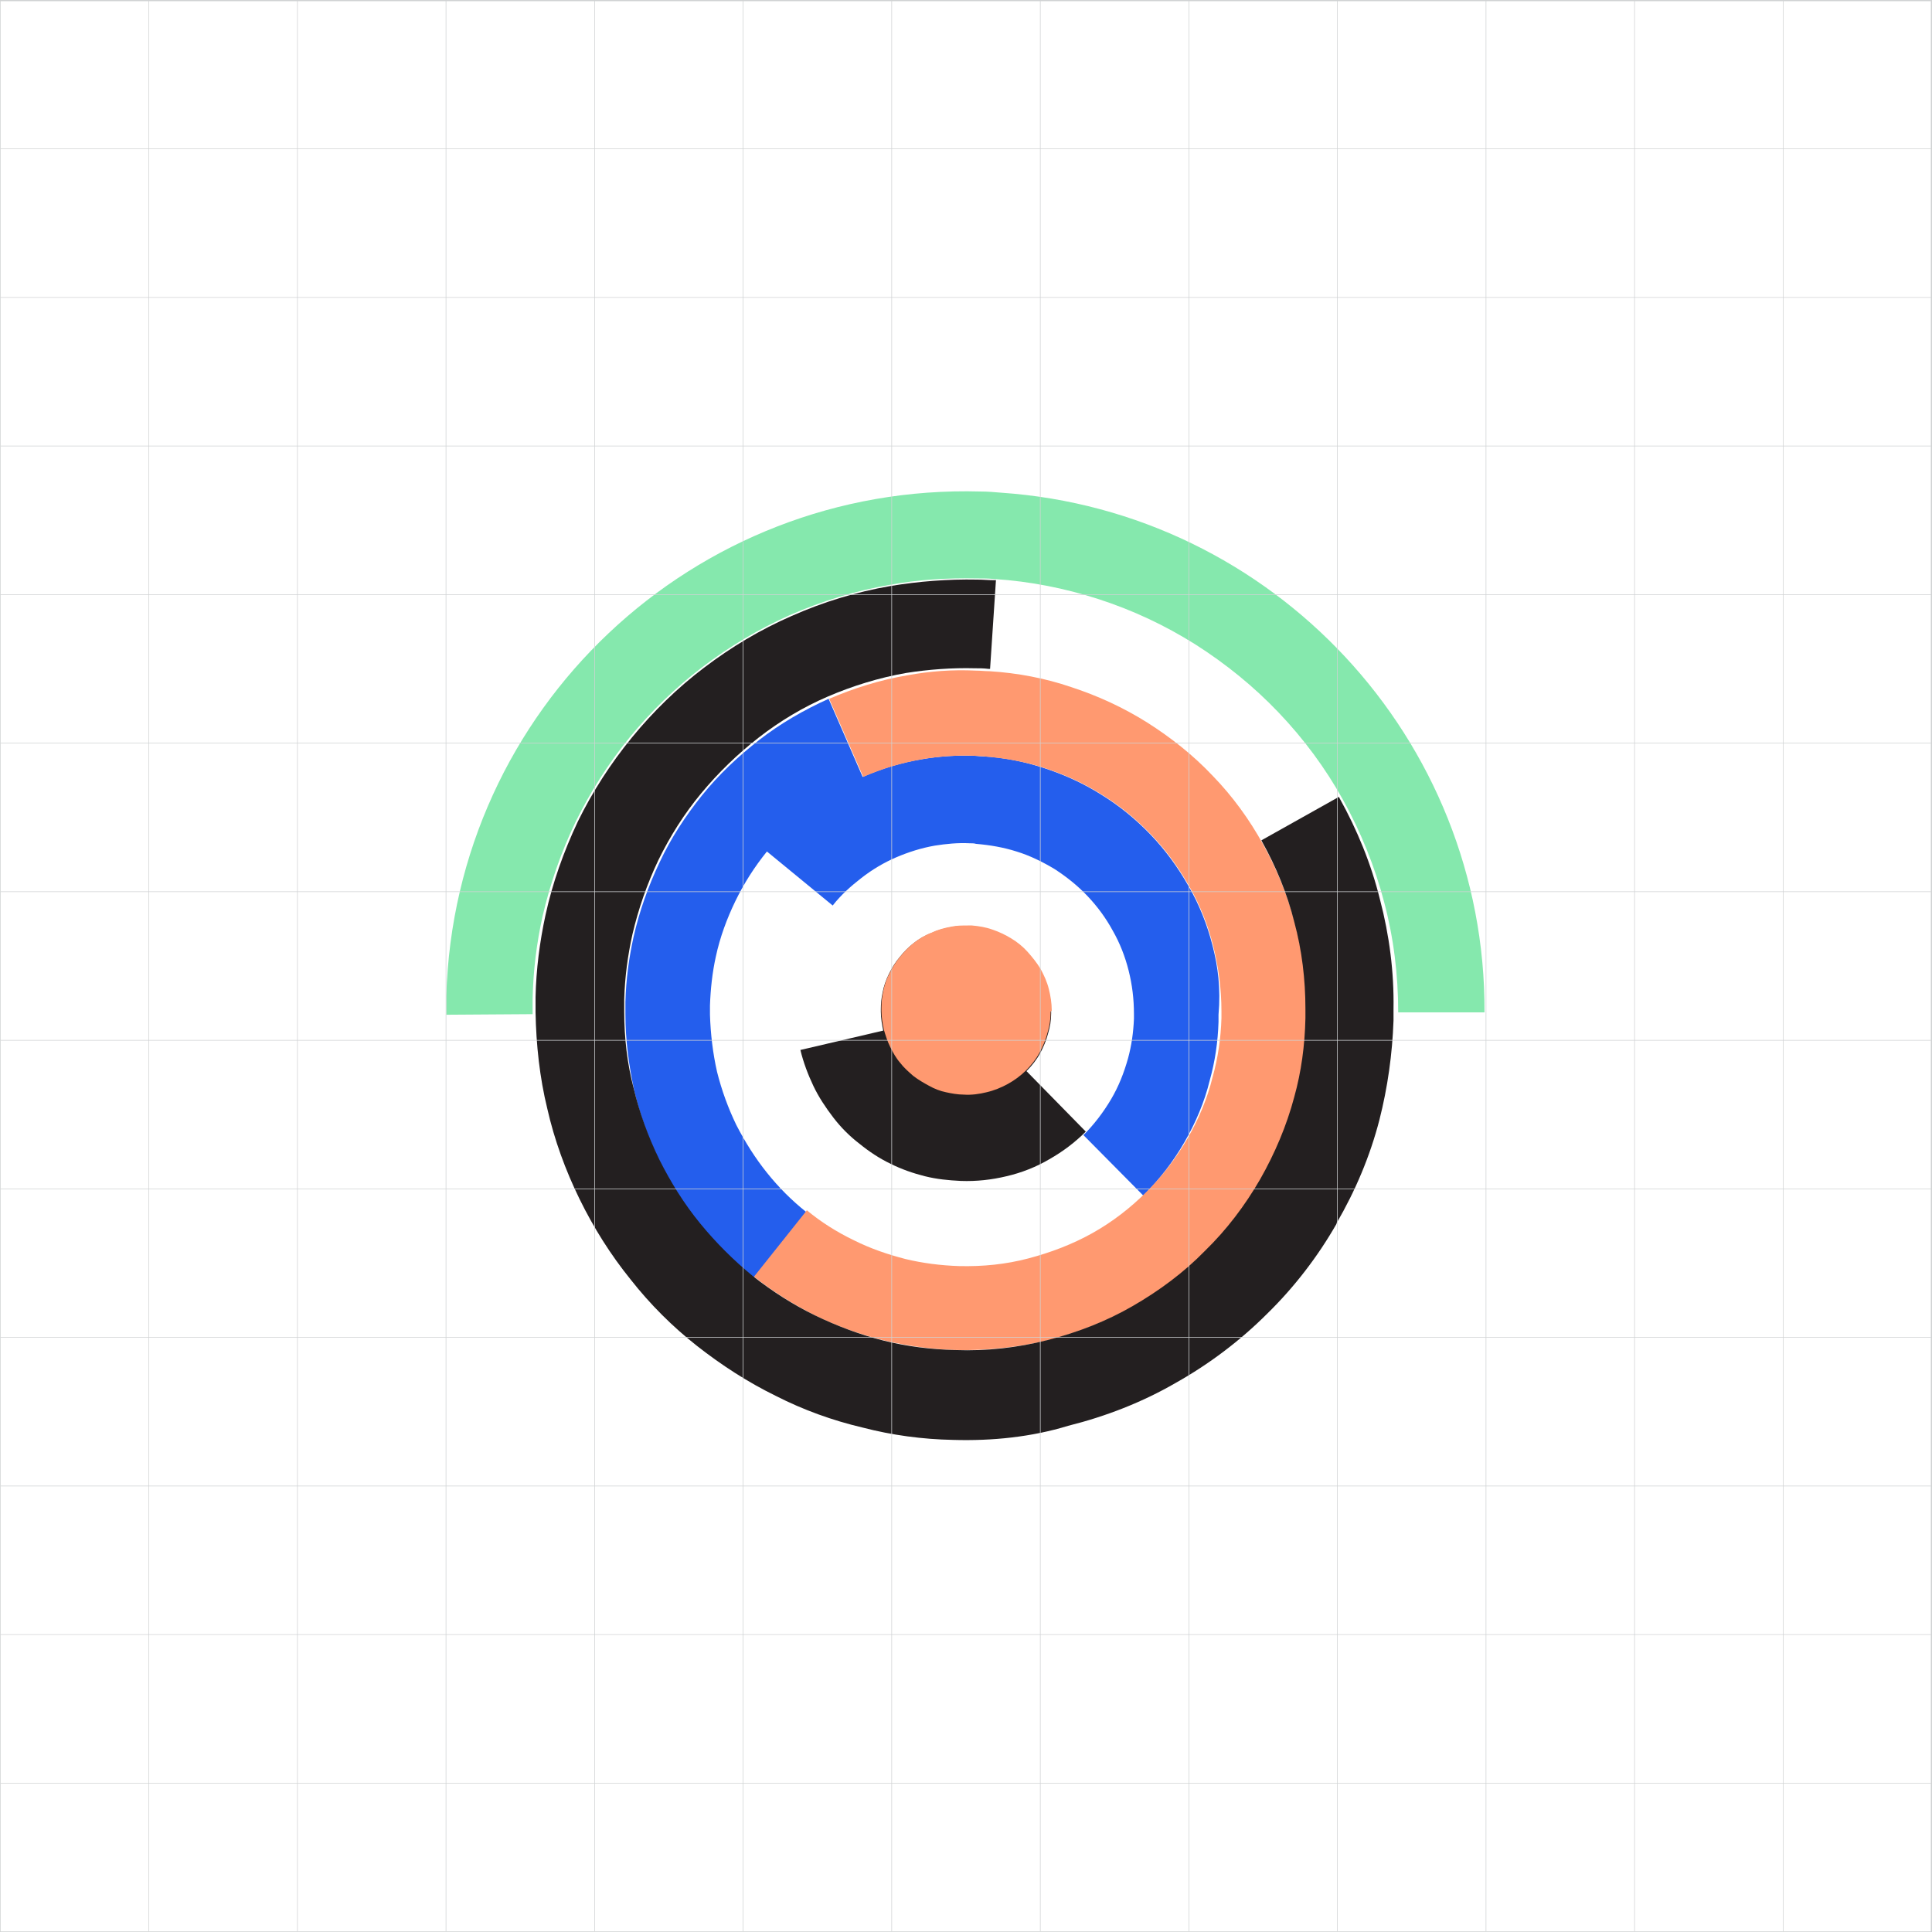 <?xml version="1.0" encoding="utf-8"?>
<!-- Generator: Adobe Illustrator 23.0.3, SVG Export Plug-In . SVG Version: 6.00 Build 0)  -->
<svg version="1.1" id="Layer_1" xmlns="http://www.w3.org/2000/svg" xmlns:xlink="http://www.w3.org/1999/xlink" x="0px" y="0px"
	 viewBox="0 0 329 329" style="enable-background:new 0 0 329 329;" xml:space="preserve">
<style type="text/css">
	.st0{fill-rule:evenodd;clip-rule:evenodd;fill:#FFFFFF;}
	.st1{fill-rule:evenodd;clip-rule:evenodd;fill:#85E8AD;}
	.st2{fill-rule:evenodd;clip-rule:evenodd;fill:#245EED;}
	.st3{fill-rule:evenodd;clip-rule:evenodd;fill:#FF9970;}
	.st4{fill-rule:evenodd;clip-rule:evenodd;fill:#231F20;}
	.st5{fill-rule:evenodd;clip-rule:evenodd;fill:#D0D2D3;}
</style>
<title>Visual Survey</title>
<desc>Created with Sketch.</desc>
<g id="Visual-Survey">
	<rect id="Rectangle" class="st0" width="329" height="329"/>
	<g id="Group">
		<path id="Fill-34" class="st1" d="M252.8,172.4h-14.7c0-6.5-0.8-12.8-2.4-18.8c-1.6-6.1-4-12-7-17.4s-6.7-10.4-11-14.9
			c-4.2-4.4-9-8.3-14.2-11.6c-5.1-3.2-10.6-5.8-16.5-7.7c-5.6-1.8-11.5-3-17.7-3.4c-1-0.1-1.9-0.1-2.9-0.1
			c-5.1-0.1-10.1,0.2-14.9,1.1c-5.9,1-11.6,2.8-16.9,5.1c-5.4,2.4-10.4,5.4-15,8.9s-8.8,7.6-12.4,12s-6.7,9.3-9.2,14.4
			c-2.4,5-4.3,10.4-5.6,16c-1,4.5-1.6,9.2-1.7,14.1c0,0.9,0,1.8,0,2.6L76,172.8c0-1,0-2.1,0-3.2c1.4-48.9,42.1-87.3,91-85.9
			c1.2,0,2.3,0.1,3.5,0.2C216.8,87.1,253,125.8,252.8,172.4"/>
		<path id="Fill-36" class="st2" d="M206.5,161.1c-0.9-3.6-2.3-7.1-4.1-10.2c-1.8-3.2-4-6.2-6.5-8.8s-5.3-4.9-8.4-6.8
			c-3-1.9-6.3-3.4-9.7-4.5c-3.3-1.1-6.8-1.8-10.4-2c-0.6,0-1.1-0.1-1.7-0.1c-3-0.1-5.9,0.1-8.8,0.6c-3.5,0.6-6.8,1.6-10,3l-5.8-13.3
			c-4.2,1.9-8.2,4.2-11.8,7c-3.6,2.8-6.9,5.9-9.8,9.5c-2.8,3.5-5.3,7.3-7.2,11.4c-1.9,4-3.4,8.2-4.4,12.6c-0.8,3.6-1.3,7.3-1.4,11.1
			c0,0.7,0,1.4,0,2.1c0,4.5,0.6,8.8,1.5,13c1,4.3,2.5,8.3,4.4,12.2s4.2,7.5,6.9,10.8c2.7,3.3,5.7,6.3,9,9l9-11.3
			c-2.5-2-4.7-4.2-6.7-6.7s-3.7-5.2-5.2-8.1c-1.4-2.9-2.5-5.9-3.3-9.1c-0.7-3.1-1.1-6.4-1.2-9.7c0-0.5,0-1,0-1.6
			c0.1-2.8,0.4-5.6,1-8.3c0.7-3.3,1.9-6.5,3.3-9.4c1.5-3.1,3.3-5.9,5.4-8.5l11.2,9.2c1.4-1.8,3.1-3.3,4.9-4.7
			c1.8-1.4,3.8-2.6,5.9-3.5c2.1-0.9,4.3-1.6,6.6-2c1.9-0.3,3.9-0.5,5.9-0.4c0.4,0,0.8,0,1.1,0.1c2.4,0.2,4.7,0.6,6.9,1.3
			c2.3,0.7,4.5,1.8,6.5,3c2,1.3,3.9,2.8,5.6,4.6c1.7,1.8,3.1,3.7,4.3,5.9c1.2,2.1,2.1,4.4,2.7,6.8c0.6,2.4,0.9,4.8,0.9,7.4
			c0,0.3,0,0.5,0,0.8c-0.1,2.3-0.4,4.5-1,6.7c-0.7,2.5-1.6,4.8-2.9,7c-1.3,2.2-2.9,4.3-4.7,6.1l10.2,10.3c2.7-2.7,5.1-5.8,7-9.1
			s3.4-6.8,4.3-10.5c0.9-3.2,1.4-6.6,1.5-10c0-0.4,0-0.8,0-1.2C207.9,168.3,207.4,164.6,206.5,161.1"/>
		<path id="Fill-38" class="st3" d="M222.4,173.7c-0.1,4.6-0.8,9.1-1.9,13.3c-1.3,5-3.3,9.7-5.8,14c-2.6,4.5-5.7,8.5-9.3,12.1
			c-3.7,3.6-7.8,6.8-12.3,9.3s-9.4,4.5-14.5,5.8c-5,1.2-10.3,1.8-15.7,1.7c-4.2-0.1-8.3-0.7-12.2-1.6c-4.1-1-8-2.4-11.7-4.2
			c-3.8-1.9-7.3-4.1-10.6-6.7l9-11.3c2.4,2,5.1,3.7,8,5.1c2.8,1.4,5.7,2.4,8.8,3.2c2.9,0.7,6,1.1,9.1,1.2c4.1,0.1,8-0.3,11.8-1.3
			s7.5-2.4,10.9-4.3c3.4-1.9,6.5-4.3,9.2-7s5.1-5.8,7-9.1s3.4-6.8,4.3-10.5c0.9-3.2,1.4-6.6,1.5-10c0-0.4,0-0.8,0-1.2
			c0-3.8-0.5-7.5-1.4-11.1s-2.3-7.1-4.1-10.2c-1.8-3.2-4-6.2-6.5-8.8s-5.3-4.9-8.4-6.8c-3-1.9-6.3-3.4-9.7-4.5
			c-3.3-1.1-6.8-1.7-10.4-2c-0.6,0-1.1-0.1-1.7-0.1c-3-0.1-5.9,0.1-8.8,0.6c-3.5,0.6-6.8,1.6-10,3l-5.8-13.3c4.2-1.8,8.6-3.2,13.3-4
			c3.8-0.7,7.7-1,11.7-0.8c0.8,0,1.5,0.1,2.3,0.1c4.8,0.3,9.5,1.2,13.9,2.7c4.6,1.5,8.9,3.5,12.9,6c4.1,2.6,7.9,5.6,11.2,9.1
			c3.4,3.5,6.3,7.5,8.6,11.7c2.4,4.3,4.2,8.8,5.5,13.7c1.2,4.7,1.9,9.7,1.9,14.8C222.4,172.7,222.4,173.2,222.4,173.7"/>
		<path id="Fill-40" class="st4" d="M184.9,192.7c-1.8,1.8-3.9,3.4-6.2,4.7c-2.2,1.3-4.7,2.3-7.3,2.9c-2.5,0.6-5.1,0.9-7.8,0.8
			c-2.1-0.1-4.1-0.3-6.1-0.8s-4-1.2-5.8-2.1l0,0c-1.9-0.9-3.7-2.1-5.3-3.4c-1.7-1.3-3.2-2.8-4.5-4.5s-2.5-3.5-3.4-5.4
			s-1.7-4-2.2-6.1l14.1-3.3c-0.2-1-0.4-2.1-0.4-3.2c0-0.2,0-0.3,0-0.5c0-0.9,0.1-1.9,0.3-2.8c0.2-1.1,0.6-2.2,1.1-3.2s1.1-2,1.8-2.8
			c0.7-0.9,1.5-1.7,2.4-2.4s1.9-1.3,3-1.7c1.1-0.5,2.2-0.8,3.3-1c0.9-0.2,1.9-0.2,2.9-0.2c0.2,0,0.4,0,0.6,0
			c1.2,0.1,2.4,0.3,3.5,0.7s2.2,0.9,3.2,1.5s2,1.4,2.8,2.3c0.8,0.9,1.6,1.9,2.2,2.9c0.6,1.1,1.1,2.2,1.4,3.4
			c0.3,1.2,0.5,2.4,0.5,3.7c0,0.1,0,0.3,0,0.4c0,1.2-0.2,2.3-0.5,3.3c-0.3,1.2-0.8,2.4-1.4,3.5c-0.6,1.1-1.4,2.1-2.3,3L184.9,192.7z
			"/>
		<path id="Fill-42" class="st3" d="M178.9,172.5c0,1.2-0.2,2.3-0.5,3.3c-0.3,1.2-0.8,2.4-1.4,3.5c-0.6,1.1-1.4,2.1-2.3,3
			c-0.9,0.9-2,1.7-3.1,2.3s-2.3,1.1-3.6,1.4c-1.2,0.3-2.6,0.5-3.9,0.4c-1,0-2.1-0.2-3-0.4c-1-0.2-2-0.6-2.9-1.1s-1.8-1-2.7-1.7
			c-0.8-0.7-1.6-1.4-2.2-2.2c-0.7-0.8-1.2-1.7-1.7-2.7s-0.8-2-1.1-3c-0.2-1-0.4-2.1-0.4-3.2c0-0.2,0-0.3,0-0.5
			c0-0.9,0.1-1.9,0.3-2.8c0.2-1.1,0.6-2.2,1.1-3.1c0.5-1,1.1-2,1.8-2.8c0.7-0.9,1.5-1.7,2.4-2.4s1.9-1.3,3-1.7c1-0.5,2.2-0.8,3.3-1
			c0.9-0.2,1.9-0.2,2.9-0.2c0.2,0,0.4,0,0.6,0c1.2,0.1,2.4,0.3,3.5,0.7c1.2,0.4,2.2,0.9,3.2,1.5s2,1.4,2.8,2.3
			c0.8,0.9,1.6,1.9,2.2,2.9c0.6,1.1,1.1,2.2,1.4,3.4c0.3,1.2,0.5,2.4,0.5,3.7C178.9,172.2,178.9,172.3,178.9,172.5"/>
		<path id="Fill-44" class="st4" d="M162.3,245.2c-5.2-0.1-10.4-0.8-15.4-2.1c-5.1-1.2-10.1-3-14.8-5.4c-4.7-2.3-9.2-5.2-13.4-8.5
			c-4.2-3.3-8-7.1-11.3-11.3c-3.4-4.2-6.3-8.8-8.7-13.7c-2.4-4.9-4.3-10.1-5.5-15.4c-1.3-5.3-1.9-10.9-2-16.4c0-0.9,0-1.8,0-2.6
			c0.1-4.7,0.7-9.4,1.7-14c1.2-5.5,3.1-10.8,5.5-15.9c2.5-5.1,5.6-9.9,9.2-14.3c3.6-4.4,7.8-8.5,12.3-11.9c4.6-3.5,9.6-6.5,14.9-8.8
			c5.4-2.4,11-4.1,16.8-5.1c4.8-0.8,9.8-1.2,14.8-1.1c1,0,1.9,0.1,2.9,0.1h0.3l-1,15.1h-0.3c-0.8-0.1-1.5-0.1-2.3-0.1
			c-3.9-0.1-7.9,0.2-11.7,0.8c-4.6,0.8-9.1,2.2-13.3,4s-8.2,4.2-11.8,7c-3.6,2.8-6.9,6-9.8,9.5s-5.3,7.3-7.3,11.4
			c-1.9,4-3.4,8.3-4.4,12.6c-0.8,3.6-1.3,7.3-1.4,11.1c0,0.7,0,1.4,0,2.1c0,4.4,0.5,8.8,1.6,13c1,4.2,2.5,8.3,4.4,12.2
			c1.9,3.8,4.2,7.5,6.9,10.8c2.7,3.3,5.7,6.3,9,9c3.3,2.6,6.9,4.9,10.6,6.7c3.7,1.8,7.7,3.3,11.7,4.3s8.1,1.5,12.2,1.6
			c5.3,0.2,10.6-0.4,15.7-1.7c5.1-1.3,10-3.2,14.5-5.8s8.7-5.7,12.3-9.4c3.7-3.6,6.8-7.7,9.4-12.2c2.5-4.4,4.5-9.1,5.8-14
			c1.2-4.3,1.8-8.8,1.9-13.4c0-0.5,0-1,0-1.6c0-5-0.6-10-1.9-14.8c-1.2-4.8-3.1-9.4-5.5-13.7l-0.1-0.2l13.2-7.4l0.1,0.2
			c3,5.4,5.4,11.2,6.9,17.3c1.6,6.1,2.4,12.3,2.3,18.6c0,0.6,0,1.3,0,2c-0.2,5.7-1,11.4-2.4,16.9c-1.6,6.2-4.1,12.1-7.3,17.6v0.1
			c-3.2,5.6-7.2,10.8-11.8,15.3c-4.6,4.6-9.9,8.6-15.6,11.8c-5.7,3.3-11.9,5.7-18.3,7.3C175.7,244.7,169,245.4,162.3,245.2"/>
		<path id="Fill-46" class="st5" d="M0.1,328.9h328.7V0.2H0.1V328.9z M0,329h329V0H0V329z"/>
		<polygon id="Fill-48" class="st5" points="0.1,303.7 328.9,303.7 328.9,303.6 0.1,303.6 		"/>
		<polygon id="Fill-49" class="st5" points="0.1,278.4 328.9,278.4 328.9,278.3 0.1,278.3 		"/>
		<polygon id="Fill-50" class="st5" points="0.1,253.1 328.9,253.1 328.9,253 0.1,253 		"/>
		<polygon id="Fill-51" class="st5" points="0.1,227.8 328.9,227.8 328.9,227.7 0.1,227.7 		"/>
		<polygon id="Fill-52" class="st5" points="0.1,202.5 328.9,202.5 328.9,202.4 0.1,202.4 		"/>
		<polygon id="Fill-53" class="st5" points="0.1,177.2 328.9,177.2 328.9,177.1 0.1,177.1 		"/>
		<polygon id="Fill-54" class="st5" points="0.1,151.9 328.9,151.9 328.9,151.8 0.1,151.8 		"/>
		<polygon id="Fill-55" class="st5" points="0.1,126.6 328.9,126.6 328.9,126.5 0.1,126.5 		"/>
		<polygon id="Fill-56" class="st5" points="0.1,101.3 328.9,101.3 328.9,101.2 0.1,101.2 		"/>
		<polygon id="Fill-57" class="st5" points="0.1,76 328.9,76 328.9,75.9 0.1,75.9 		"/>
		<polygon id="Fill-58" class="st5" points="0.1,50.7 328.9,50.7 328.9,50.6 0.1,50.6 		"/>
		<polygon id="Fill-59" class="st5" points="0.1,25.4 328.9,25.4 328.9,25.3 0.1,25.3 		"/>
		<polygon id="Fill-60" class="st5" points="303.6,328.9 303.7,328.9 303.7,0.1 303.6,0.1 		"/>
		<polygon id="Fill-61" class="st5" points="278.3,328.9 278.4,328.9 278.4,0.1 278.3,0.1 		"/>
		<polygon id="Fill-62" class="st5" points="253,328.9 253.1,328.9 253.1,0.1 253,0.1 		"/>
		<polygon id="Fill-63" class="st5" points="227.7,328.9 227.8,328.9 227.8,0.1 227.7,0.1 		"/>
		<polygon id="Fill-64" class="st5" points="202.4,328.9 202.5,328.9 202.5,0.1 202.4,0.1 		"/>
		<polygon id="Fill-65" class="st5" points="177.1,328.9 177.2,328.9 177.2,0.1 177.1,0.1 		"/>
		<polygon id="Fill-66" class="st5" points="151.8,328.9 151.9,328.9 151.9,0.1 151.8,0.1 		"/>
		<polygon id="Fill-67" class="st5" points="126.5,328.9 126.6,328.9 126.6,0.1 126.5,0.1 		"/>
		<polygon id="Fill-68" class="st5" points="101.2,328.9 101.3,328.9 101.3,0.1 101.2,0.1 		"/>
		<polygon id="Fill-69" class="st5" points="75.9,328.9 76,328.9 76,0.1 75.9,0.1 		"/>
		<polygon id="Fill-70" class="st5" points="50.6,328.9 50.7,328.9 50.7,0.1 50.6,0.1 		"/>
		<polygon id="Fill-71" class="st5" points="25.3,328.9 25.4,328.9 25.4,0.1 25.3,0.1 		"/>
	</g>
</g>
</svg>

